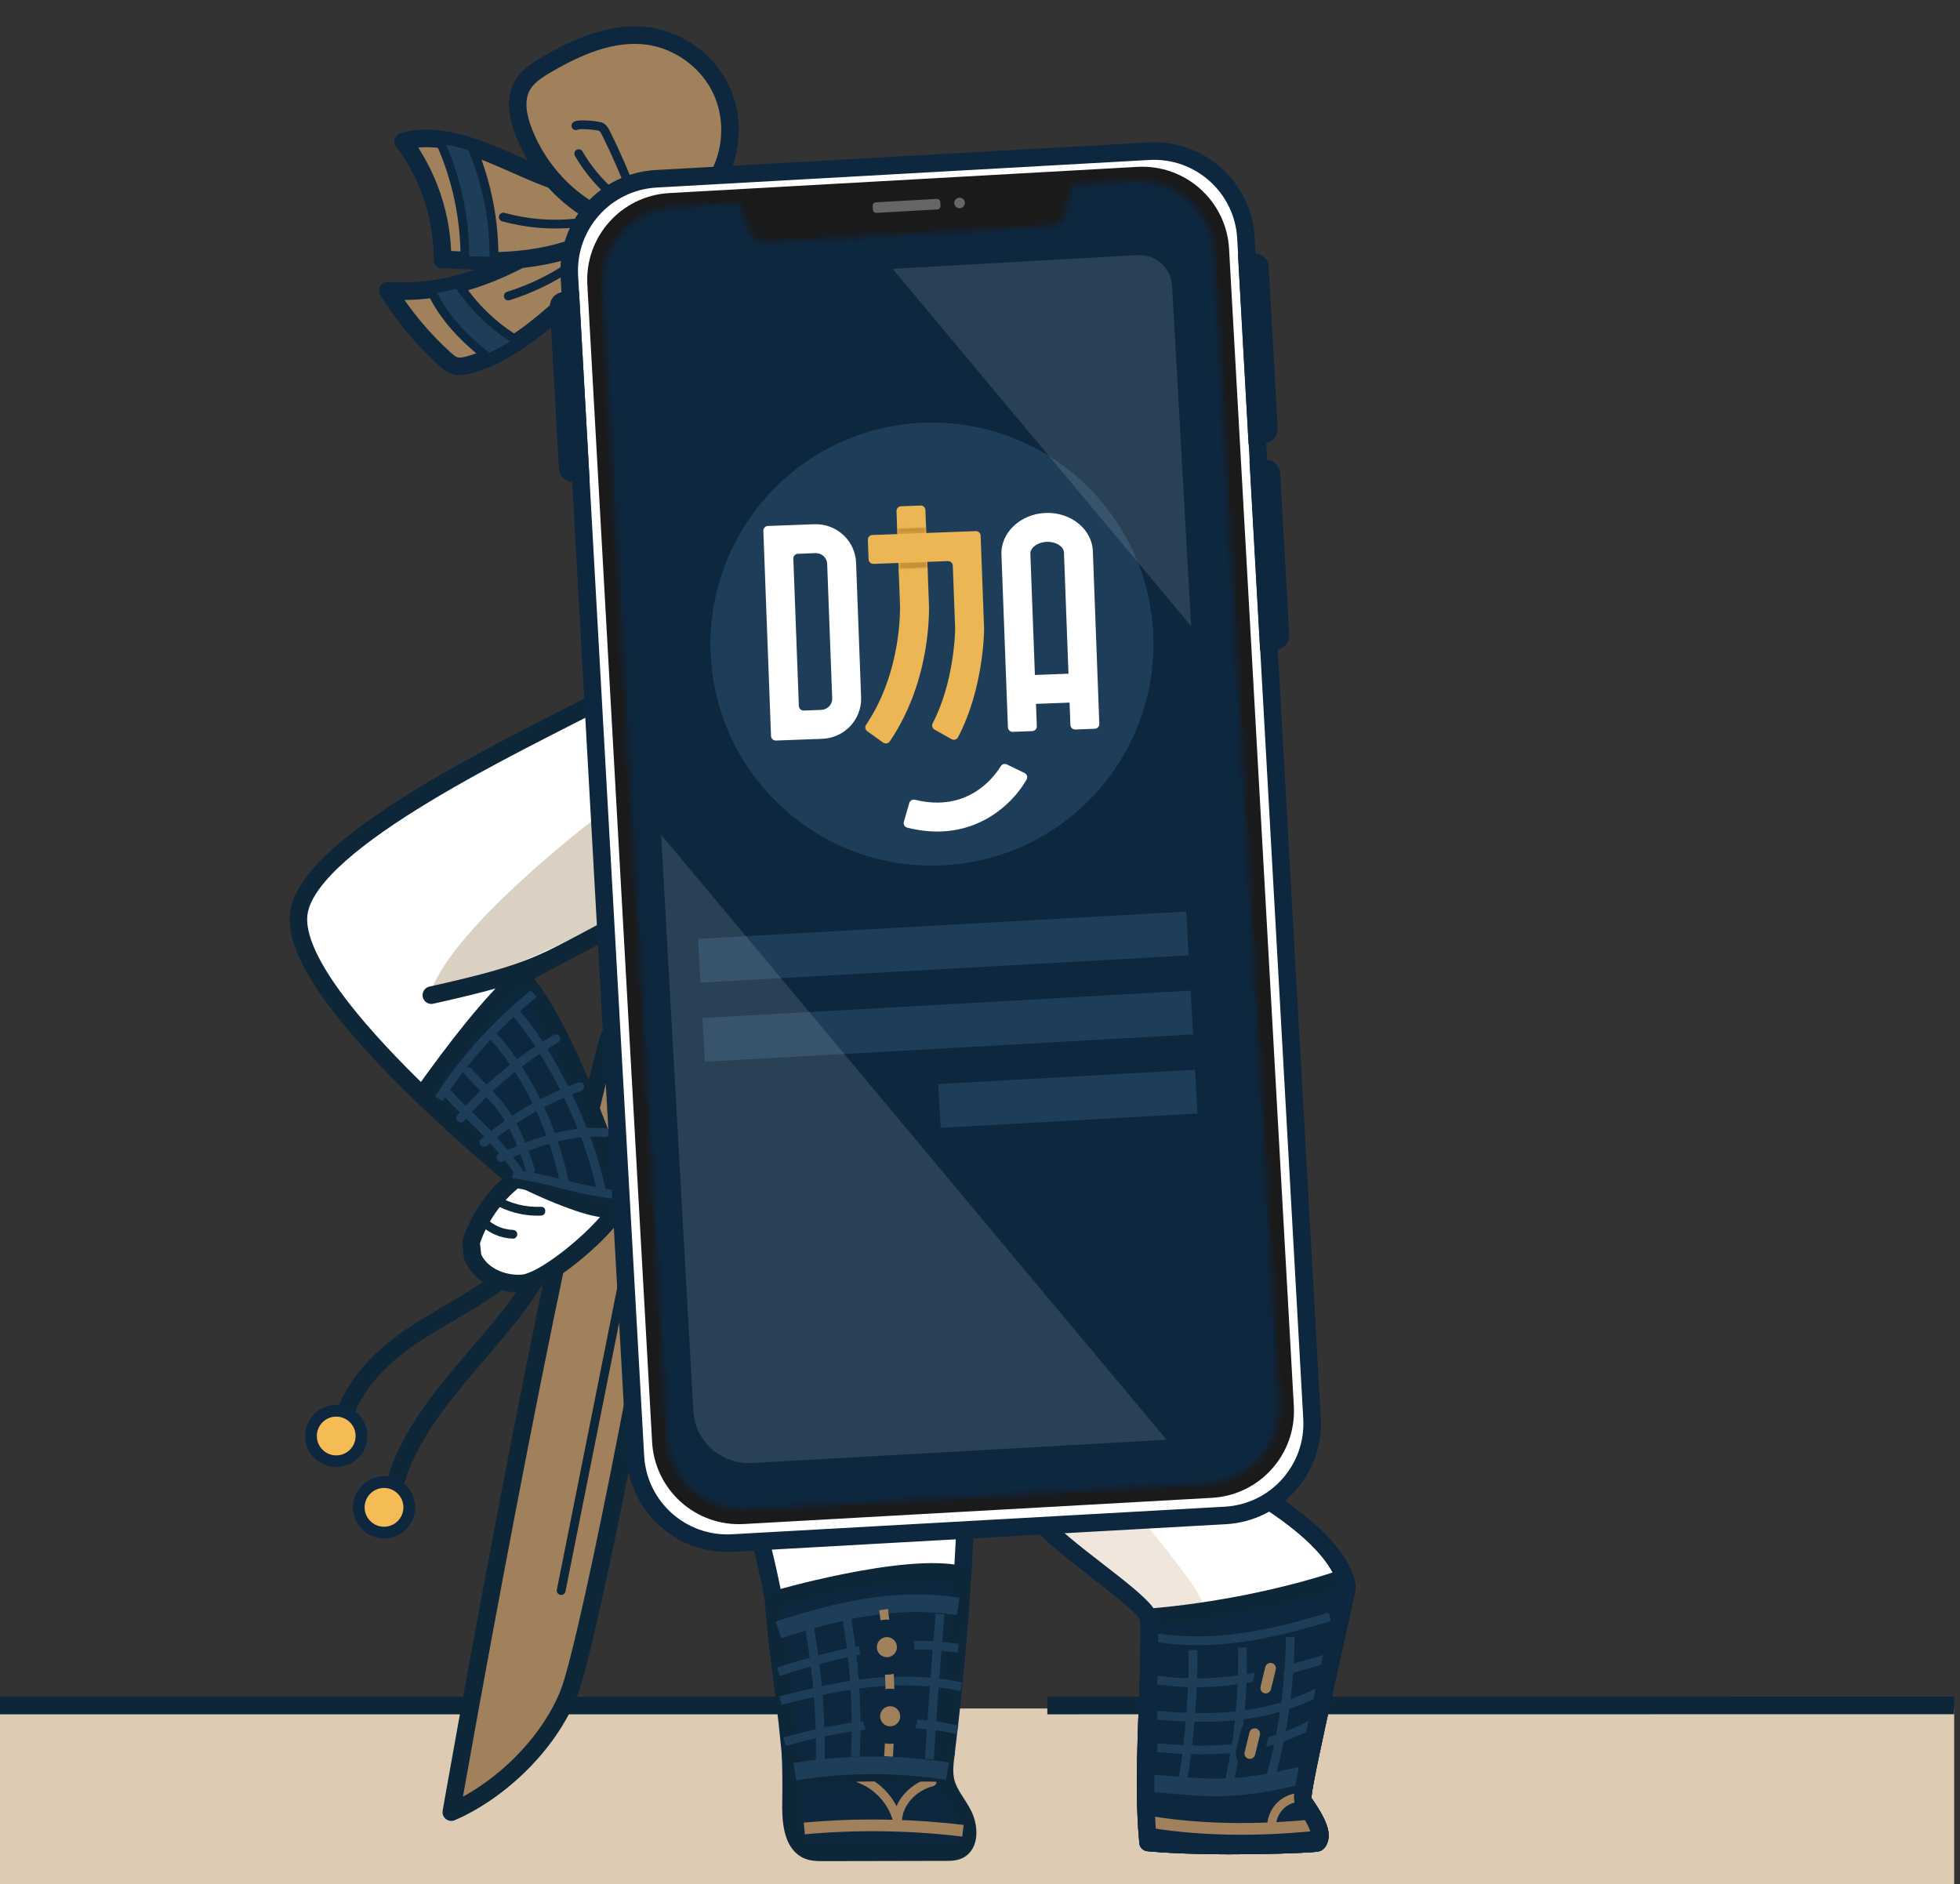 <?xml version="1.0" encoding="UTF-8"?>
<svg width="335px" height="322px" viewBox="0 0 335 322" version="1.1" xmlns="http://www.w3.org/2000/svg" xmlns:xlink="http://www.w3.org/1999/xlink">
    <rect x="0" y="0" width="335" height="322" fill="#333333" stroke="none"/>
    <title>0A3DECC8-99D8-480D-9EE7-6C69F31D07B1</title>
    <defs>
        <path d="M90.923,0.02 L80.393,0.61 L78.995,5.94 C78.742,6.901 77.899,7.589 76.908,7.645 L76.908,7.645 L52.27,9.024 L27.632,10.403 C26.64,10.458 25.726,9.868 25.368,8.941 L25.368,8.941 L23.383,3.8 L12.313,4.419 C5.122,4.823 -0.382,10.979 0.021,18.17 L0.021,18.17 L11.025,214.816 C11.427,222.008 17.583,227.511 24.775,227.108 L24.775,227.108 L103.385,222.709 C110.576,222.307 116.079,216.151 115.677,208.96 L115.677,208.96 L104.673,12.313 C104.284,5.369 98.533,0 91.663,0 L91.663,0 C91.419,0 91.171,0.006 90.923,0.02 L90.923,0.02 Z" id="path-1"></path>
        <path d="M90.923,0.02 L80.393,0.61 L78.995,5.94 C78.742,6.901 77.899,7.589 76.908,7.645 L76.908,7.645 L52.27,9.024 L27.632,10.403 C26.64,10.458 25.726,9.868 25.368,8.941 L25.368,8.941 L23.383,3.8 L12.313,4.419 C5.122,4.823 -0.382,10.979 0.021,18.17 L0.021,18.17 L11.025,214.816 C11.427,222.008 17.583,227.511 24.775,227.108 L24.775,227.108 L103.385,222.709 C110.576,222.307 116.079,216.151 115.677,208.96 L115.677,208.96 L104.673,12.313 C104.284,5.369 98.533,0 91.663,0 L91.663,0 C91.419,0 91.171,0.006 90.923,0.02" id="path-3"></path>
        <path d="M90.923,0.02 L80.393,0.61 L78.995,5.94 C78.742,6.901 77.899,7.589 76.908,7.645 L76.908,7.645 L52.27,9.024 L27.632,10.403 C26.64,10.458 25.726,9.868 25.368,8.941 L25.368,8.941 L23.383,3.8 L12.313,4.419 C5.122,4.823 -0.382,10.979 0.021,18.17 L0.021,18.17 L11.025,214.816 C11.427,222.008 17.583,227.511 24.775,227.108 L24.775,227.108 L103.385,222.709 C110.576,222.307 116.079,216.151 115.677,208.96 L115.677,208.96 L104.673,12.313 C104.284,5.369 98.533,0 91.663,0 L91.663,0 C91.419,0 91.171,0.006 90.923,0.02" id="path-5"></path>
        <polygon id="path-7" points="0 0.185 0.088 2.542 5.03 2.356 4.942 2.84217094e-14"></polygon>
        <linearGradient x1="49.343%" y1="41.121%" x2="50.45%" y2="56.083%" id="linearGradient-9">
            <stop stop-color="#EBB654" offset="0%"></stop>
            <stop stop-color="#C68E34" offset="100%"></stop>
        </linearGradient>
        <polygon id="path-10" points="0 0.186 0.088 2.542 5.029 2.357 4.941 2.84217094e-14"></polygon>
        <linearGradient x1="50.656%" y1="58.884%" x2="49.548%" y2="43.916%" id="linearGradient-12">
            <stop stop-color="#EBB654" offset="0%"></stop>
            <stop stop-color="#C68E34" offset="100%"></stop>
        </linearGradient>
        <path d="M90.923,0.02 L80.393,0.61 L78.995,5.94 C78.742,6.901 77.899,7.589 76.908,7.645 L76.908,7.645 L52.27,9.024 L27.632,10.403 C26.64,10.458 25.726,9.868 25.368,8.941 L25.368,8.941 L23.383,3.8 L12.313,4.419 C5.122,4.823 -0.382,10.979 0.021,18.17 L0.021,18.17 L11.025,214.816 C11.427,222.008 17.583,227.511 24.775,227.108 L24.775,227.108 L103.385,222.709 C110.576,222.307 116.079,216.151 115.677,208.96 L115.677,208.96 L104.673,12.313 C104.284,5.369 98.533,0 91.663,0 L91.663,0 C91.419,0 91.171,0.006 90.923,0.02" id="path-13"></path>
        <path d="M90.923,0.02 L80.393,0.61 L78.995,5.94 C78.742,6.901 77.899,7.589 76.908,7.645 L76.908,7.645 L52.27,9.024 L27.632,10.403 C26.64,10.458 25.726,9.868 25.368,8.941 L25.368,8.941 L23.383,3.8 L12.313,4.419 C5.122,4.823 -0.382,10.979 0.021,18.17 L0.021,18.17 L11.025,214.816 C11.427,222.008 17.583,227.511 24.775,227.108 L24.775,227.108 L103.385,222.709 C110.576,222.307 116.079,216.151 115.677,208.96 L115.677,208.96 L104.673,12.313 C104.284,5.369 98.533,0 91.663,0 L91.663,0 C91.419,0 91.171,0.006 90.923,0.02 L90.923,0.02 Z" id="path-15"></path>
        <path d="M90.923,0.02 L80.393,0.61 L78.995,5.94 C78.742,6.901 77.899,7.589 76.908,7.645 L76.908,7.645 L52.27,9.024 L27.632,10.403 C26.64,10.458 25.726,9.868 25.368,8.941 L25.368,8.941 L23.383,3.8 L12.313,4.419 C5.122,4.823 -0.382,10.979 0.021,18.17 L0.021,18.17 L11.025,214.816 C11.427,222.008 17.583,227.511 24.775,227.108 L24.775,227.108 L103.385,222.709 C110.576,222.307 116.079,216.151 115.677,208.96 L115.677,208.96 L104.673,12.313 C104.284,5.369 98.533,0 91.663,0 L91.663,0 C91.419,0 91.171,0.006 90.923,0.02 L90.923,0.02 Z" id="path-17"></path>
        <path d="M90.923,0.02 L80.393,0.61 L78.995,5.94 C78.742,6.901 77.899,7.589 76.908,7.645 L76.908,7.645 L52.27,9.024 L27.632,10.403 C26.64,10.458 25.726,9.868 25.368,8.941 L25.368,8.941 L23.383,3.8 L12.313,4.419 C5.122,4.823 -0.382,10.979 0.021,18.17 L0.021,18.17 L11.025,214.816 C11.427,222.008 17.583,227.511 24.775,227.108 L24.775,227.108 L103.385,222.709 C110.576,222.307 116.079,216.151 115.677,208.96 L115.677,208.96 L104.673,12.313 C104.284,5.369 98.533,0 91.663,0 L91.663,0 C91.419,0 91.171,0.006 90.923,0.02" id="path-19"></path>
        <path d="M90.923,0.02 L80.393,0.61 L78.995,5.94 C78.742,6.901 77.899,7.589 76.908,7.645 L76.908,7.645 L52.27,9.024 L27.632,10.403 C26.64,10.458 25.726,9.868 25.368,8.941 L25.368,8.941 L23.383,3.8 L12.313,4.419 C5.122,4.823 -0.382,10.979 0.021,18.17 L0.021,18.17 L11.025,214.816 C11.427,222.008 17.583,227.511 24.775,227.108 L24.775,227.108 L103.385,222.709 C110.576,222.307 116.079,216.151 115.677,208.96 L115.677,208.96 L104.673,12.313 C104.284,5.369 98.533,0 91.663,0 L91.663,0 C91.419,0 91.171,0.006 90.923,0.02" id="path-21"></path>
    </defs>
    <g id="Design" stroke="none" stroke-width="1" fill="none" fill-rule="evenodd">
        <g id="永豐大咖_武俠行銷頁_web" transform="translate(-712, -2316)">
            <g id="img/sec3/mobile" transform="translate(712, 2316)">
                <g id="Group-4" transform="translate(0, 290.993)">
                    <polygon id="Fill-1" fill="#DDCCB3" points="0 31.011 334 31.011 334 1.007 0 1.007"></polygon>
                    <line x1="179.009" y1="0.507" x2="334.009" y2="0.493" id="Stroke-2" stroke="#0D2739" stroke-width="3"></line>
                    <line x1="0" y1="0.507" x2="138" y2="0.507" id="Stroke-2-Copy" stroke="#0D2739" stroke-width="3"></line>
                </g>
                <g id="Group-233" transform="translate(51, 6)">
                    <g id="Group-185">
                        <path d="M110.653,298.525 C110.266,296.956 110.473,295.296 110.674,293.692 C110.677,293.668 110.679,293.642 110.683,293.617 C107.719,293.123 104.716,292.825 101.721,292.712 C95.847,292.49 89.978,292.895 84.124,293.499 C84.213,296.321 84.254,299.143 84.199,301.964 C84.139,305.027 84.363,308.827 86.793,310.12 C87.674,310.588 88.675,310.596 89.639,310.594 C96.663,310.579 103.687,310.564 110.712,310.55 C111.581,310.548 112.501,310.53 113.231,309.999 C114.82,308.845 114.588,306.01 113.626,304.114 C112.665,302.218 111.172,300.631 110.653,298.525" id="Fill-1" fill="#0D273F"></path>
                        <path d="M110.653,298.525 C110.266,296.956 110.473,295.296 110.674,293.692 C110.677,293.668 110.679,293.642 110.683,293.617 C107.719,293.123 104.716,292.825 101.721,292.712 C95.847,292.49 89.978,292.895 84.124,293.499 C84.213,296.321 84.254,299.143 84.199,301.964 C84.139,305.027 84.363,308.827 86.793,310.12 C87.674,310.588 88.675,310.596 89.639,310.594 C96.663,310.579 103.687,310.564 110.712,310.55 C111.581,310.548 112.501,310.53 113.231,309.999 C114.82,308.845 114.588,306.01 113.626,304.114 C112.665,302.218 111.172,300.631 110.653,298.525 Z" id="Stroke-3" stroke="#0D2739" stroke-width="3" stroke-linecap="round" stroke-linejoin="round"></path>
                        <path d="M101.722,292.711 C104.717,292.824 107.719,293.122 110.683,293.616 C112.42,279.749 113.562,265.772 114.101,251.753 C103.858,250.299 93.378,251.467 83.636,255.148 L79.038,257.506 C82.045,269.215 83.74,281.342 84.124,293.498 C89.979,292.894 95.847,292.489 101.722,292.711" id="Fill-5" fill="#FFFFFF"></path>
                        <path d="M101.722,292.711 C104.717,292.824 107.719,293.122 110.683,293.616 C112.42,279.749 113.562,265.772 114.101,251.753 C103.858,250.299 93.378,251.467 83.636,255.148 L79.038,257.506 C82.045,269.215 83.74,281.342 84.124,293.498 C89.979,292.894 95.847,292.489 101.722,292.711 Z" id="Stroke-7" stroke="#0D273F" stroke-width="3" stroke-linecap="round" stroke-linejoin="round"></path>
                        <path d="M86.467,306.509 C95.486,305.689 104.591,305.822 113.582,306.903" id="Stroke-9" stroke="#A1815C" stroke-width="2"></path>
                        <path d="M95.901,297.973 C99.08,299.155 101.599,301.977 102.413,305.27 C102.483,302.09 105.166,299.362 108.245,298.567 C108.267,298.561 108.288,298.554 108.309,298.546" id="Stroke-11" stroke="#A1815C" stroke-width="1.5" stroke-linecap="round" stroke-linejoin="round"></path>
                        <path d="M81.214,267.462 C81.962,278.246 83.356,283.589 84.403,297.312 C92.904,296.973 101.413,296.88 109.918,297.032 C111.099,285.746 112.281,274.46 113.463,263.175 C104.007,260.793 81.214,267.462 81.214,267.462" id="Fill-13" fill="#0D273F"></path>
                        <path d="M81.214,267.462 C81.962,278.246 83.356,283.589 84.403,297.312 C92.904,296.973 101.413,296.88 109.918,297.032 C111.099,285.746 112.281,274.46 113.463,263.175 C104.007,260.793 81.214,267.462 81.214,267.462 Z" id="Stroke-15" stroke="#0D2739" stroke-width="3" stroke-linecap="round" stroke-linejoin="round"></path>
                        <path d="M84.843,296.806 C93.462,295.397 102.305,295.365 110.935,296.712" id="Stroke-17" stroke="#1E3D59" stroke-width="3"></path>
                        <path d="M82.042,272.569 C92.374,269.246 101.931,266.924 112.762,268.552" id="Stroke-19" stroke="#1E3D59" stroke-width="3"></path>
                        <path d="M82.042,279.73 C92.374,276.407 101.931,274.085 112.762,275.713" id="Stroke-21" stroke="#1E3D59" stroke-width="1.5"></path>
                        <path d="M82.423,284.662 C92.916,281.89 102.582,280.077 113.313,282.276" id="Stroke-23" stroke="#1E3D59" stroke-width="1.5"></path>
                        <path d="M83.092,291.651 C93.166,289.008 102.432,287.315 112.644,289.645" id="Stroke-25" stroke="#1E3D59" stroke-width="1.5"></path>
                        <path d="M87.36,272.207 C88.727,279.899 89.347,287.723 89.207,295.534" id="Stroke-27" stroke="#1E3D59" stroke-width="1.5"></path>
                        <path d="M93.676,270.271 C95.065,278.175 95.577,286.234 95.198,294.25" id="Stroke-29" stroke="#1E3D59" stroke-width="1.5"></path>
                        <path d="M100.025,269.102 C101.141,277.413 101.425,285.836 100.872,294.203" id="Stroke-31" stroke="#A1815C" stroke-width="1.5"></path>
                        <path d="M109.667,269.871 C108.952,278.122 108.349,286.382 107.856,294.649" id="Stroke-33" stroke="#1E3D59" stroke-width="1.5"></path>
                        <path d="M104.357,287.335 C104.357,289.108 102.919,290.546 101.146,290.546 C99.372,290.546 97.934,289.108 97.934,287.335 C97.934,285.561 99.372,284.124 101.146,284.124 C102.919,284.124 104.357,285.561 104.357,287.335" id="Fill-35" fill="#A1815C"></path>
                        <path d="M104.357,287.335 C104.357,289.108 102.919,290.546 101.146,290.546 C99.372,290.546 97.934,289.108 97.934,287.335 C97.934,285.561 99.372,284.124 101.146,284.124 C102.919,284.124 104.357,285.561 104.357,287.335 Z" id="Stroke-37" stroke="#0D273F" stroke-width="3" stroke-linecap="round" stroke-linejoin="round"></path>
                        <path d="M103.796,275.519 C103.796,277.293 102.358,278.73 100.585,278.73 C98.811,278.73 97.373,277.293 97.373,275.519 C97.373,273.746 98.811,272.308 100.585,272.308 C102.358,272.308 103.796,273.746 103.796,275.519" id="Fill-39" fill="#A1815C"></path>
                        <path d="M103.796,275.519 C103.796,277.293 102.358,278.73 100.585,278.73 C98.811,278.73 97.373,277.293 97.373,275.519 C97.373,273.746 98.811,272.308 100.585,272.308 C102.358,272.308 103.796,273.746 103.796,275.519 Z" id="Stroke-41" stroke="#0D273F" stroke-width="3" stroke-linecap="round" stroke-linejoin="round"></path>
                        <path d="M155.51,245.145 C155.826,244.622 177.566,255.013 179.211,265.212 C179.287,265.682 171.942,297.291 171.687,300.812 C171.66,301.19 171.636,301.587 171.794,301.932 C171.979,302.332 174.979,306.199 174.563,308.107 C174.496,308.411 174.396,308.722 174.179,308.946 C173.932,309.2 155.945,309.911 145.232,308.904 C144.126,297.769 145.543,283.299 145.435,272.109 C145.429,271.483 145.414,270.842 145.186,270.258 C144.906,269.54 144.335,268.981 143.788,268.437 C139.126,263.814 127.757,256.747 124.333,251.146 L155.51,245.145 Z" id="Fill-43" fill="#FFFFFF"></path>
                        <path d="M155.51,245.145 C155.826,244.622 177.566,255.013 179.211,265.212 C179.287,265.682 171.942,297.291 171.687,300.812 C171.66,301.19 171.636,301.587 171.794,301.932 C171.979,302.332 174.979,306.199 174.563,308.107 C174.496,308.411 174.396,308.722 174.179,308.946 C173.932,309.2 155.945,309.911 145.232,308.904 C144.126,297.769 145.543,283.299 145.435,272.109 C145.429,271.483 145.414,270.842 145.186,270.258 C144.906,269.54 144.335,268.981 143.788,268.437 C139.126,263.814 127.757,256.747 124.333,251.146 L155.51,245.145 Z" id="Stroke-45" stroke="#0D273F" stroke-width="3" stroke-linecap="round" stroke-linejoin="round"></path>
                        <path d="M157.157,281.249 C157.275,275.035 155.816,268.621 152.033,263.689 C148.927,259.64 142.835,251.293 138.58,248.404 L124.333,251.145 C127.757,256.747 139.125,263.814 143.787,268.437 C144.335,268.981 144.906,269.539 145.186,270.259 C145.413,270.842 145.429,271.483 145.435,272.109 C145.543,283.299 144.126,297.769 145.231,308.904 C146.93,309.064 148.813,309.18 150.777,309.262 C151.678,305.993 152.708,302.754 153.679,299.505 C155.458,293.551 157.039,287.462 157.157,281.249" id="Fill-47" fill="#F0E6DB"></path>
                        <path d="M179.211,265.213 C179.129,264.704 178.986,264.188 178.815,263.668 C169.143,266.975 156.688,269.523 145.243,270.448 C145.408,270.98 145.43,271.55 145.435,272.11 C145.543,283.299 144.126,297.769 145.232,308.905 C155.945,309.911 173.932,309.2 174.178,308.946 C174.396,308.722 174.496,308.411 174.562,308.107 C174.979,306.2 171.979,302.332 171.794,301.932 C171.636,301.588 171.66,301.191 171.687,300.813 C171.942,297.292 179.287,265.682 179.211,265.213" id="Fill-49" fill="#0D273F"></path>
                        <path d="M179.211,265.213 C179.129,264.704 178.986,264.188 178.815,263.668 C169.143,266.975 156.688,269.523 145.243,270.448 C145.408,270.98 145.43,271.55 145.435,272.11 C145.543,283.299 144.126,297.769 145.232,308.905 C155.945,309.911 173.932,309.2 174.178,308.946 C174.396,308.722 174.496,308.411 174.562,308.107 C174.979,306.2 171.979,302.332 171.794,301.932 C171.636,301.588 171.66,301.191 171.687,300.813 C171.942,297.292 179.287,265.682 179.211,265.213 Z" id="Stroke-51" stroke="#0D2739" stroke-width="3" stroke-linecap="round" stroke-linejoin="round"></path>
                        <path d="M172.296,297.2 C160.178,300.178 156.781,299.73 145.585,298.752" id="Stroke-53" stroke="#1E3D59" stroke-width="3"></path>
                        <path d="M175.672,282.52 C166.481,287.42 157.999,288.143 146.803,287.165" id="Stroke-55" stroke="#1E3D59" stroke-width="1.5"></path>
                        <path d="M174.257,288.136 C165.524,293.011 157.454,293.71 146.797,292.702" id="Stroke-57" stroke="#1E3D59" stroke-width="1.5"></path>
                        <path d="M177.387,276.979 C166.791,280.193 157.928,282.68 146.804,281.152" id="Stroke-59" stroke="#1E3D59" stroke-width="1.5"></path>
                        <path d="M176.301,270.328 C166.127,273.396 156.727,275.512 146.126,273.829" id="Stroke-61" stroke="#1E3D59" stroke-width="1.5"></path>
                        <path d="M145.606,305.395 C155.624,307.01 165.63,306.805 174.75,305.821" id="Stroke-63" stroke="#A1815C" stroke-width="2"></path>
                        <path d="M171.808,301.191 C170.433,301.071 169.016,301.547 167.992,302.472 C166.968,303.398 166.352,304.759 166.332,306.139" id="Stroke-65" stroke="#A1815C" stroke-width="1.5" stroke-linecap="round" stroke-linejoin="round"></path>
                        <path d="M152.922,276.016 C152.956,283.61 152.349,291.207 151.109,298.699" id="Stroke-67" stroke="#1E3D59" stroke-width="1.5"></path>
                        <path d="M161.338,275.588 C161.53,283.226 160.792,290.887 159.147,298.348" id="Stroke-69" stroke="#1E3D59" stroke-width="1.5"></path>
                        <path d="M169.524,273.781 C169.459,281.9 168.322,290.01 166.152,297.834" id="Stroke-71" stroke="#1E3D59" stroke-width="1.5"></path>
                        <path d="M155.51,245.145 C155.826,244.622 177.566,255.013 179.211,265.212 C179.287,265.682 171.942,297.291 171.687,300.812 C171.66,301.19 171.636,301.587 171.794,301.932 C171.979,302.332 174.979,306.199 174.563,308.107 C174.496,308.411 174.396,308.722 174.179,308.946 C173.932,309.2 155.945,309.911 145.232,308.904 C144.126,297.769 145.543,283.299 145.435,272.109 C145.429,271.483 145.414,270.842 145.186,270.258 C144.906,269.54 144.335,268.981 143.788,268.437 C139.126,263.814 127.757,256.747 124.333,251.146 L155.51,245.145 Z" id="Stroke-73" stroke="#0D273F" stroke-width="3" stroke-linecap="round" stroke-linejoin="round"></path>
                        <path d="M162.233,295.318 L162.233,295.318 C161.338,295.101 160.788,294.199 161.005,293.304 L161.825,289.925 C162.042,289.03 162.943,288.48 163.838,288.697 C164.733,288.914 165.283,289.816 165.066,290.711 L164.247,294.09 C164.03,294.985 163.128,295.535 162.233,295.318" id="Fill-75" fill="#A1815C"></path>
                        <path d="M162.233,295.318 L162.233,295.318 C161.338,295.101 160.788,294.199 161.005,293.304 L161.825,289.925 C162.042,289.03 162.943,288.48 163.838,288.697 C164.733,288.914 165.283,289.816 165.066,290.711 L164.247,294.09 C164.03,294.985 163.128,295.535 162.233,295.318 Z" id="Stroke-77" stroke="#0D273F" stroke-width="1.5"></path>
                        <path d="M164.947,284.128 L164.947,284.128 C164.052,283.911 163.502,283.009 163.719,282.114 L164.539,278.735 C164.756,277.84 165.657,277.29 166.552,277.507 L166.552,277.507 C167.447,277.724 167.997,278.626 167.78,279.521 L166.961,282.9 C166.744,283.795 165.842,284.345 164.947,284.128" id="Fill-79" fill="#A1815C"></path>
                        <path d="M164.947,284.128 L164.947,284.128 C164.052,283.911 163.502,283.009 163.719,282.114 L164.539,278.735 C164.756,277.84 165.657,277.29 166.552,277.507 L166.552,277.507 C167.447,277.724 167.997,278.626 167.78,279.521 L166.961,282.9 C166.744,283.795 165.842,284.345 164.947,284.128 Z" id="Stroke-81" stroke="#0D273F" stroke-width="1.5"></path>
                        <path d="M66.362,179.655 C63.091,206.011 49.759,274.442 46.239,283.373 C42.719,292.305 34.229,300.225 26.137,303.718 C26.137,303.718 42.501,210.207 53.072,171.254 L66.362,179.655 Z" id="Fill-83" fill="#A1815C"></path>
                        <path d="M66.362,179.655 C63.091,206.011 49.759,274.442 46.239,283.373 C42.719,292.305 34.229,300.225 26.137,303.718 C26.137,303.718 42.501,210.207 53.072,171.254 L66.362,179.655 Z" id="Stroke-85" stroke="#0D2739" stroke-width="3" stroke-linecap="round" stroke-linejoin="round"></path>
                        <line x1="62.144" y1="179.591" x2="44.912" y2="265.853" id="Stroke-87" stroke="#0D2739" stroke-width="1.5" stroke-linecap="round"></line>
                        <g id="Group-92" transform="translate(46.157, 188.587)">
                            <path d="M4.003,0.172 C8.365,1.996 12.727,3.82 17.088,5.644 C18.72,6.326 20.575,7.275 20.875,9.019 C21.185,10.82 19.494,12.47 17.697,12.804 C15.9,13.139 14.076,12.53 12.35,11.93 C8.233,10.498 4.117,9.066 -7.10542736e-15,7.634 C0.18,4.917 1.097,2.253 2.625,-1.42108547e-14" id="Fill-89" fill="#0D273F"></path>
                            <path d="M4.003,0.172 C8.365,1.996 12.727,3.82 17.088,5.644 C18.72,6.326 20.575,7.275 20.875,9.019 C21.185,10.82 19.494,12.47 17.697,12.804 C15.9,13.139 14.076,12.53 12.35,11.93 C8.233,10.498 4.117,9.066 -7.10542736e-15,7.634 C0.18,4.917 1.097,2.253 2.625,-1.42108547e-14" id="Stroke-91" stroke="#0D2739" stroke-width="3" stroke-linecap="round" stroke-linejoin="round"></path>
                        </g>
                        <path d="M48.675,197.084 C44.928,202.389 41.003,207.669 35.962,211.764 C30.522,216.184 23.992,219.053 18.288,223.128 C12.585,227.203 7.478,233.091 7.103,240.09" id="Stroke-93" stroke="#0D2739" stroke-width="3" stroke-linecap="round" stroke-linejoin="round"></path>
                        <path d="M44.859,202.741 C40.15,220.864 19.279,231.746 15.941,250.171" id="Stroke-95" stroke="#0D2739" stroke-width="3" stroke-linecap="round" stroke-linejoin="round"></path>
                        <path d="M10.781,239.433 C10.781,241.815 8.85,243.746 6.468,243.746 C4.085,243.746 2.154,241.815 2.154,239.433 C2.154,237.051 4.085,235.12 6.468,235.12 C8.85,235.12 10.781,237.051 10.781,239.433" id="Fill-97" fill="#F5BC55"></path>
                        <path d="M10.781,239.433 C10.781,241.815 8.85,243.746 6.468,243.746 C4.085,243.746 2.154,241.815 2.154,239.433 C2.154,237.051 4.085,235.12 6.468,235.12 C8.85,235.12 10.781,237.051 10.781,239.433 Z" id="Stroke-99" stroke="#0D273F" stroke-width="2"></path>
                        <path d="M18.95,251.626 C18.95,254.008 17.019,255.939 14.637,255.939 C12.254,255.939 10.323,254.008 10.323,251.626 C10.323,249.244 12.254,247.313 14.637,247.313 C17.019,247.313 18.95,249.244 18.95,251.626" id="Fill-101" fill="#F5BC55"></path>
                        <path d="M18.95,251.626 C18.95,254.008 17.019,255.939 14.637,255.939 C12.254,255.939 10.323,254.008 10.323,251.626 C10.323,249.244 12.254,247.313 14.637,247.313 C17.019,247.313 18.95,249.244 18.95,251.626 Z" id="Stroke-103" stroke="#0D273F" stroke-width="2"></path>
                        <g id="Group-108" transform="translate(0, 113.392)">
                            <path d="M45.233,84.322 C42.618,83.27 39.874,82.539 37.082,82.153 C33.566,84.89 30.893,88.696 29.514,92.933 L29.782,95.405 C31.089,98.569 34.833,100.194 38.248,99.959 C41.663,99.725 48.776,93.912 52.106,90.247 C53.302,88.932 54.487,87.466 54.748,85.707 C55.068,83.545 46.104,56.062 37.944,47.421 L54.312,38.679 L52.147,0 C37.765,7.527 2.232,24.067 0.105,36.466 C-2.258,50.251 36.008,80.923 37.082,82.153" id="Fill-105" fill="#FFFFFF"></path>
                            <path d="M45.233,84.322 C42.618,83.27 39.874,82.539 37.082,82.153 C33.566,84.89 30.893,88.696 29.514,92.933 L29.782,95.405 C31.089,98.569 34.833,100.194 38.248,99.959 C41.663,99.725 48.776,93.912 52.106,90.247 C53.302,88.932 54.487,87.466 54.748,85.707 C55.068,83.545 46.104,56.062 37.944,47.421 L54.312,38.679 L52.147,0 C37.765,7.527 2.232,24.067 0.105,36.466 C-2.258,50.251 36.008,80.923 37.082,82.153" id="Stroke-107" stroke="#0D2739" stroke-width="3" stroke-linecap="round" stroke-linejoin="round"></path>
                        </g>
                        <path d="M54.748,199.099 C55.332,204.164 37.105,194.981 36.298,194.428 C35.217,193.687 21.091,181.282 21.306,180.981 C26.911,173.159 32.532,165.811 38.189,160.581 C38.189,160.581 53.234,185.964 54.748,199.099" id="Fill-109" fill="#0D273F"></path>
                        <path d="M54.748,199.099 C55.332,204.164 37.105,194.981 36.298,194.428 C35.217,193.687 21.091,181.282 21.306,180.981 C26.911,173.159 32.532,165.811 38.189,160.581 C38.189,160.581 53.234,185.964 54.748,199.099 Z" id="Stroke-111" stroke="#0D2739" stroke-width="3" stroke-linecap="round" stroke-linejoin="round"></path>
                        <path d="M23.991,181.773 C28.368,175.038 33.874,168.96 40.233,163.845" id="Stroke-113" stroke="#1E3D59" stroke-width="1.5"></path>
                        <path d="M55.91,198.33 C47.882,197.714 43.41,195.445 36.664,194.647" id="Stroke-115" stroke="#1E3D59" stroke-width="1.5"></path>
                        <path d="M37.069,167.068 C42.398,172.809 49.675,186.74 51.761,197.499" id="Stroke-117" stroke="#1E3D59" stroke-width="1.5" stroke-linecap="round" stroke-linejoin="round"></path>
                        <path d="M32.887,170.623 C38.216,176.364 43.449,185.728 45.535,196.488" id="Stroke-119" stroke="#1E3D59" stroke-width="1.5" stroke-linecap="round" stroke-linejoin="round"></path>
                        <path d="M28.993,177.15 C34.322,182.891 36.266,183.599 39.67,193.988" id="Stroke-121" stroke="#1E3D59" stroke-width="1.5" stroke-linecap="round" stroke-linejoin="round"></path>
                        <path d="M25.209,180.6 C30.538,186.341 31.349,185.965 37.489,193.988" id="Stroke-123" stroke="#1E3D59" stroke-width="1.5" stroke-linecap="round" stroke-linejoin="round"></path>
                        <path d="M22.377,164.544 C27.802,163.339 51.419,152.513 51.721,151.895 C52.002,151.319 50.76,139.596 50.607,133.969 C50.607,133.969 24.669,153.75 22.377,164.544" id="Fill-125" fill="#DBD1C2"></path>
                        <path d="M41.478,200.261 C38.803,200.372 36.171,199.701 33.88,198.315 C33.052,197.813 32.297,199.11 33.123,199.61 C35.626,201.125 38.554,201.883 41.478,201.761 C42.44,201.721 42.445,200.221 41.478,200.261" id="Fill-127" fill="#0D2739"></path>
                        <path d="M36.664,204.207 C35.864,204.178 34.914,203.97 34.194,203.647 C33.779,203.46 33.379,203.236 33.003,202.978 C32.803,202.841 32.733,202.788 32.562,202.644 C32.372,202.483 32.191,202.312 32.017,202.134 C31.735,201.844 31.241,201.85 30.957,202.134 C30.666,202.424 30.673,202.904 30.957,203.195 C32.455,204.732 34.522,205.631 36.664,205.707 C37.069,205.722 37.414,205.352 37.414,204.957 C37.414,204.539 37.07,204.222 36.664,204.207" id="Fill-129" fill="#0D2739"></path>
                        <path d="M22.725,164.085 C40.533,160.127 41.649,158.753 54.312,152.072" id="Stroke-131" stroke="#0D2739" stroke-width="3" stroke-linecap="round" stroke-linejoin="round"></path>
                        <path d="M27.756,185.09 C32.37,179.704 37.894,175.1 44.023,171.532" id="Stroke-133" stroke="#1E3D59" stroke-width="1.5" stroke-linecap="round" stroke-linejoin="round"></path>
                        <path d="M31.713,189.263 C36.55,185.15 42.123,181.905 48.088,179.728" id="Stroke-135" stroke="#1E3D59" stroke-width="1.5" stroke-linecap="round" stroke-linejoin="round"></path>
                        <path d="M34.612,191.836 C40.273,189.352 46.297,187.039 52.454,187.587" id="Stroke-137" stroke="#1E3D59" stroke-width="1.5" stroke-linecap="round" stroke-linejoin="round"></path>
                        <path d="M56.111,25.722 C47.57,32.852 37.868,39.757 27.342,42.514 C25.78,42.923 24.199,43.242 22.601,43.455 C20.2,43.775 17.761,43.864 15.286,43.669 C17.949,47.968 21.212,51.895 24.95,55.3 C25.511,55.811 26.111,56.326 26.843,56.523 C27.612,56.73 28.428,56.561 29.196,56.35 C30.343,56.034 31.452,55.628 32.53,55.154 C34.296,54.377 35.975,53.41 37.591,52.321 C40.632,50.272 43.449,47.799 46.191,45.361 C49.924,42.045 55.24,33.226 58.972,29.909 L56.111,25.722 Z" id="Fill-139" fill="#A1815C"></path>
                        <path d="M56.111,25.722 C47.57,32.852 37.868,39.757 27.342,42.514 C25.78,42.923 24.199,43.242 22.601,43.455 C20.2,43.775 17.761,43.864 15.286,43.669 C17.949,47.968 21.212,51.895 24.95,55.3 C25.511,55.811 26.111,56.326 26.843,56.523 C27.612,56.73 28.428,56.561 29.196,56.35 C30.343,56.034 31.452,55.628 32.53,55.154 C34.296,54.377 35.975,53.41 37.591,52.321 C40.632,50.272 43.449,47.799 46.191,45.361 C49.924,42.045 55.24,33.226 58.972,29.909 L56.111,25.722 Z" id="Stroke-141" stroke="#0D273F" stroke-width="3" stroke-linecap="round" stroke-linejoin="round"></path>
                        <path d="M22.602,43.455 C24.2,43.242 25.78,42.923 27.342,42.514 C29.936,46.518 33.48,49.9 37.591,52.321 C35.975,53.41 34.296,54.377 32.53,55.153 C31.145,54.065 29.8,52.928 28.54,51.696 C26.102,49.317 23.965,46.565 22.602,43.455" id="Fill-143" fill="#1E3D59"></path>
                        <path d="M22.602,43.455 C24.2,43.242 25.78,42.923 27.342,42.514 C29.936,46.518 33.48,49.9 37.591,52.321 C35.975,53.41 34.296,54.377 32.53,55.153 C31.145,54.065 29.8,52.928 28.54,51.696 C26.102,49.317 23.965,46.565 22.602,43.455 Z" id="Stroke-145" stroke="#0D273F" stroke-width="1.5"></path>
                        <path d="M29.629,19.086 C27.758,18.46 25.885,17.987 24.005,17.777 C21.981,17.552 19.95,17.629 17.907,18.161 C22.264,23.942 24.666,31.17 24.634,38.41 C25.006,38.302 26.401,38.422 28.455,38.518 C29.847,38.583 31.544,38.634 33.429,38.597 C39.835,38.472 48.442,37.307 54.854,32.004 L55.681,26.13 C46.841,28.084 38.266,21.978 29.629,19.086" id="Fill-147" fill="#A1815C"></path>
                        <path d="M29.629,19.086 C27.758,18.46 25.885,17.987 24.005,17.777 C21.981,17.552 19.95,17.629 17.907,18.161 C22.264,23.942 24.666,31.17 24.634,38.41 C25.006,38.302 26.401,38.422 28.455,38.518 C29.847,38.583 31.544,38.634 33.429,38.597 C39.835,38.472 48.442,37.307 54.854,32.004 L55.681,26.13 C46.841,28.084 38.266,21.978 29.629,19.086 Z" id="Stroke-149" stroke="#0D273F" stroke-width="3" stroke-linecap="round" stroke-linejoin="round"></path>
                        <path d="M24.005,17.777 C25.885,17.987 27.758,18.46 29.629,19.086 C32.233,25.231 33.539,31.923 33.428,38.597 C31.544,38.634 29.846,38.583 28.455,38.518 C28.539,31.388 27.007,24.244 24.005,17.777" id="Fill-151" fill="#1E3D59"></path>
                        <path d="M24.005,17.777 C25.885,17.987 27.758,18.46 29.629,19.086 C32.233,25.231 33.539,31.923 33.428,38.597 C31.544,38.634 29.846,38.583 28.455,38.518 C28.539,31.388 27.007,24.244 24.005,17.777 Z" id="Stroke-153" stroke="#0D273F" stroke-width="1.5"></path>
                        <path d="M54.854,32.004 C49.888,37.882 43.22,42.305 35.875,44.595" id="Stroke-155" stroke="#0D273F" stroke-width="1.5" stroke-linecap="round" stroke-linejoin="round"></path>
                        <path d="M47.431,32.121 C43.28,32.56 39.047,32.213 35.024,31.103" id="Stroke-157" stroke="#0D273F" stroke-width="1.5" stroke-linecap="round" stroke-linejoin="round"></path>
                        <path d="M38.181,8.799 C39.083,7.091 40.796,5.987 42.464,5.015 C47.727,1.946 53.689,-0.663 59.727,0.15 C65.142,0.879 70.073,4.534 72.345,9.504 C73.349,11.702 73.817,14.125 73.77,16.539 C73.71,19.584 72.831,22.616 71.162,25.166 L71.129,24.304 C67.076,26.173 63.024,28.041 58.972,29.909 C57.43,30.62 55.826,31.345 54.127,31.344 C52.498,31.344 50.956,30.671 49.552,29.82 C49.343,29.693 49.137,29.563 48.934,29.43 C44.175,26.307 40.44,21.649 38.426,16.325 C37.511,13.903 36.972,11.089 38.181,8.799" id="Fill-159" fill="#A1815C"></path>
                        <path d="M38.181,8.799 C39.083,7.091 40.796,5.987 42.464,5.015 C47.727,1.946 53.689,-0.663 59.727,0.15 C65.142,0.879 70.073,4.534 72.345,9.504 C73.349,11.702 73.817,14.125 73.77,16.539 C73.71,19.584 72.831,22.616 71.162,25.166 L71.129,24.304 C67.076,26.173 63.024,28.041 58.972,29.909 C57.43,30.62 55.826,31.345 54.127,31.344 C52.498,31.344 50.956,30.671 49.552,29.82 C49.343,29.693 49.137,29.563 48.934,29.43 C44.175,26.307 40.44,21.649 38.426,16.325 C37.511,13.903 36.972,11.089 38.181,8.799 Z" id="Stroke-161" stroke="#0D273F" stroke-width="3" stroke-linecap="round" stroke-linejoin="round"></path>
                        <path d="M57.265,27.533 C55.904,23.923 54.366,20.379 52.658,16.919 C52.438,16.474 52.2,16.011 51.796,15.722 C51.392,15.433 47.767,15.124 47.431,15.49" id="Stroke-163" stroke="#0D273F" stroke-width="1.5" stroke-linecap="round" stroke-linejoin="round"></path>
                        <path d="M53.363,26.914 C51.203,25.011 49.355,22.755 47.917,20.262" id="Stroke-165" stroke="#0D273F" stroke-width="1.5" stroke-linecap="round" stroke-linejoin="round"></path>
                        <path d="M74.187,257.725 L158.422,253.011 C167.096,252.526 173.734,245.101 173.249,236.427 L161.958,34.669 C161.472,25.995 154.048,19.357 145.374,19.843 L61.139,24.557 C52.465,25.042 45.827,32.467 46.312,41.141 L57.603,242.899 C58.088,251.572 65.513,258.21 74.187,257.725" id="Fill-167" fill="#FFFFFF"></path>
                        <path d="M74.187,257.725 L158.422,253.011 C167.096,252.526 173.734,245.101 173.249,236.427 L161.958,34.669 C161.472,25.995 154.048,19.357 145.374,19.843 L61.139,24.557 C52.465,25.042 45.827,32.467 46.312,41.141 L57.603,242.899 C58.088,251.572 65.513,258.21 74.187,257.725 Z" id="Stroke-169" stroke="#0D273F" stroke-width="3"></path>
                        <path d="M165.003,68.277 L163.814,68.343 L162.165,38.873 L163.354,38.806 C163.869,38.777 164.31,39.172 164.339,39.687 L165.883,67.292 C165.912,67.807 165.518,68.248 165.003,68.277" id="Fill-171" fill="#F2F2F2"></path>
                        <path d="M165.003,68.277 L163.814,68.343 L162.165,38.873 L163.354,38.806 C163.869,38.777 164.31,39.172 164.339,39.687 L165.883,67.292 C165.912,67.807 165.518,68.248 165.003,68.277 Z" id="Stroke-173" stroke="#0D273F" stroke-width="3"></path>
                        <path d="M166.976,103.54 L165.787,103.606 L164.138,74.136 L165.327,74.069 C165.842,74.04 166.283,74.435 166.311,74.95 L167.856,102.555 C167.885,103.07 167.491,103.511 166.976,103.54" id="Fill-175" fill="#F2F2F2"></path>
                        <path d="M166.976,103.54 L165.787,103.606 L164.138,74.136 L165.327,74.069 C165.842,74.04 166.283,74.435 166.311,74.95 L167.856,102.555 C167.885,103.07 167.491,103.511 166.976,103.54 Z" id="Stroke-177" stroke="#0D273F" stroke-width="3"></path>
                        <path d="M45.358,45.409 L46.547,45.342 L48.196,74.813 L47.007,74.88 C46.492,74.909 46.051,74.514 46.023,73.999 L44.478,46.394 C44.449,45.879 44.843,45.438 45.358,45.409" id="Fill-179" fill="#F2F2F2"></path>
                        <path d="M45.358,45.409 L46.547,45.342 L48.196,74.813 L47.007,74.88 C46.492,74.909 46.051,74.514 46.023,73.999 L44.478,46.394 C44.449,45.879 44.843,45.438 45.358,45.409 Z" id="Stroke-181" stroke="#0D273F" stroke-width="3"></path>
                        <path d="M76.12,254.478 L156.139,250 C164.33,249.542 170.599,242.53 170.141,234.338 L159.071,36.522 C158.612,28.331 151.6,22.062 143.409,22.52 L63.39,26.998 C55.198,27.457 48.93,34.469 49.388,42.66 L60.458,240.476 C60.916,248.668 67.929,254.936 76.12,254.478" id="Fill-183" fill="#1A1A1A"></path>
                    </g>
                    <g id="Group-195" transform="translate(51.915, 24.935)">
                        <g id="Group-188" transform="translate(-0, 0)">
                            <mask id="mask-2" fill="white">
                                <use xlink:href="#path-1"></use>
                            </mask>
                            <g id="Clip-187"></g>
                            <polygon id="Fill-186" fill="#0D273F" mask="url(#mask-2)" points="-0.532 234.951 132.889 227.484 119.828 -5.919 -13.594 1.547"></polygon>
                        </g>
                        <g id="Group-191" transform="translate(-0, 0)">
                            <mask id="mask-4" fill="white">
                                <use xlink:href="#path-3"></use>
                            </mask>
                            <g id="Clip-190"></g>
                            <path d="M94.204,77.736 C94.986,98.629 78.682,116.2 57.789,116.982 C36.896,117.763 19.325,101.46 18.543,80.567 C17.762,59.674 34.065,42.102 54.958,41.321 C75.851,40.539 93.422,56.843 94.204,77.736" id="Fill-189" fill="#1E3D59" mask="url(#mask-4)"></path>
                        </g>
                        <g id="Group-194" transform="translate(-0, 0)">
                            <mask id="mask-6" fill="white">
                                <use xlink:href="#path-5"></use>
                            </mask>
                            <g id="Clip-193"></g>
                            <path d="M48.015,95.98 L45.314,94.042 C44.956,93.785 44.878,93.293 45.124,92.928 C51.353,83.703 50.918,72.543 50.912,72.429 L50.314,56.432 C50.297,55.985 50.646,55.609 51.093,55.593 L54.415,55.468 C54.862,55.451 55.238,55.8 55.255,56.247 L55.852,72.219 C55.878,72.724 56.4,85.146 49.163,95.782 C48.907,96.157 48.384,96.245 48.015,95.98" id="Fill-192" fill="#ECB655" mask="url(#mask-6)"></path>
                        </g>
                    </g>
                    <g id="Group-198" transform="translate(102.298, 83.035)">
                        <mask id="mask-8" fill="white">
                            <use xlink:href="#path-7"></use>
                        </mask>
                        <g id="Clip-197"></g>
                        <polygon id="Fill-196" fill="url(#linearGradient-9)" mask="url(#mask-8)" points="0 0.185 0.088 2.542 5.03 2.356 4.942 2.84217094e-14"></polygon>
                    </g>
                    <g id="Group-201" transform="translate(102.552, 89.809)">
                        <mask id="mask-11" fill="white">
                            <use xlink:href="#path-10"></use>
                        </mask>
                        <g id="Clip-200"></g>
                        <polygon id="Fill-199" fill="url(#linearGradient-12)" mask="url(#mask-11)" points="0 0.186 0.088 2.542 5.029 2.357 4.941 2.84217094e-14"></polygon>
                    </g>
                    <g id="Group-217" transform="translate(51.915, 24.935)">
                        <g id="Group-204" transform="translate(-0, 0)">
                            <mask id="mask-14" fill="white">
                                <use xlink:href="#path-13"></use>
                            </mask>
                            <g id="Clip-203"></g>
                            <path d="M84.199,93.623 L80.877,93.748 C80.43,93.763 80.054,93.415 80.037,92.968 L78.933,63.459 C78.899,62.565 77.684,61.612 75.992,61.675 C74.3,61.739 73.158,62.779 73.192,63.673 L74.296,93.183 C74.313,93.629 73.964,94.005 73.517,94.022 L70.194,94.147 C69.747,94.163 69.371,93.814 69.355,93.368 L68.251,63.858 C68.11,60.092 71.5,56.895 75.807,56.734 C80.115,56.572 83.733,59.507 83.874,63.273 L84.978,92.782 C84.995,93.23 84.646,93.606 84.199,93.623" id="Fill-202" fill="#FFFFFF" mask="url(#mask-14)"></path>
                        </g>
                        <g id="Group-207" transform="translate(-0, 0)">
                            <mask id="mask-16" fill="white">
                                <use xlink:href="#path-15"></use>
                            </mask>
                            <g id="Clip-206"></g>
                            <polygon id="Fill-205" fill="#FFFFFF" mask="url(#mask-16)" points="82.314 89.058 71.732 89.454 71.547 84.513 82.129 84.117"></polygon>
                        </g>
                        <g id="Group-210" transform="translate(-0, 0)">
                            <mask id="mask-18" fill="white">
                                <use xlink:href="#path-17"></use>
                            </mask>
                            <g id="Clip-209"></g>
                            <path d="M33.623,89.728 C33.64,90.175 34.016,90.525 34.463,90.507 L37.448,90.397 C38.521,90.356 39.363,89.475 39.324,88.433 L38.463,65.421 C38.424,64.379 37.519,63.563 36.445,63.603 L33.46,63.715 C33.013,63.731 32.665,64.108 32.681,64.555 L33.623,89.728 Z M37.633,95.338 L29.706,95.635 C29.259,95.65 28.883,95.302 28.866,94.855 L27.555,59.798 C27.538,59.352 27.887,58.975 28.334,58.959 L36.26,58.663 C40.059,58.52 43.263,61.469 43.404,65.237 L44.265,88.248 C44.406,92.014 41.431,95.195 37.633,95.338 L37.633,95.338 Z" id="Fill-208" fill="#FFFFFF" mask="url(#mask-18)"></path>
                        </g>
                        <g id="Group-213" transform="translate(-0, 0)">
                            <mask id="mask-20" fill="white">
                                <use xlink:href="#path-19"></use>
                            </mask>
                            <g id="Clip-212"></g>
                            <path d="M59.711,95.394 L56.812,93.763 C56.429,93.546 56.297,93.07 56.5,92.68 C60.147,85.677 60.332,77.207 60.34,76.546 L59.936,65.746 C59.919,65.299 59.544,64.951 59.096,64.966 L46.383,65.442 C45.936,65.46 45.56,65.111 45.543,64.663 L45.419,61.342 C45.402,60.894 45.751,60.517 46.198,60.502 L63.853,59.84 C64.3,59.824 64.676,60.172 64.693,60.62 L65.285,76.514 C65.285,76.939 65.214,86.734 60.827,95.073 C60.616,95.475 60.107,95.618 59.711,95.394" id="Fill-211" fill="#ECB655" mask="url(#mask-20)"></path>
                        </g>
                        <g id="Group-216" transform="translate(-0, 0)">
                            <mask id="mask-22" fill="white">
                                <use xlink:href="#path-21"></use>
                            </mask>
                            <g id="Clip-215"></g>
                            <path d="M57.96,111.173 C56.17,111.24 54.231,111.048 52.146,110.521 C51.705,110.409 51.448,109.945 51.574,109.508 L52.499,106.313 C52.622,105.891 53.059,105.654 53.486,105.759 C62.406,107.948 66.897,102.033 68.138,100.018 C68.356,99.664 68.804,99.536 69.179,99.717 L72.19,101.178 C72.613,101.383 72.775,101.899 72.544,102.308 C70.487,105.937 65.567,110.888 57.96,111.173" id="Fill-214" fill="#FFFFFF" mask="url(#mask-22)"></path>
                        </g>
                    </g>
                    <g id="Group-232" transform="translate(61.993, 27.779)">
                        <path d="M36.811,2.602 L47.205,2.02 C47.529,2.002 47.776,1.726 47.758,1.403 L47.722,0.769 C47.704,0.446 47.427,0.199 47.104,0.217 L36.71,0.799 C36.387,0.817 36.14,1.093 36.158,1.416 L36.193,2.05 C36.211,2.373 36.488,2.62 36.811,2.602" id="Fill-218" fill="#666666"></path>
                        <path d="M50.113,0.953 C50.141,1.451 50.567,1.832 51.065,1.804 C51.563,1.776 51.945,1.35 51.917,0.852 C51.889,0.354 51.462,-0.027 50.964,0.001 C50.466,0.029 50.085,0.455 50.113,0.953" id="Fill-220" fill="#666666"></path>
                        <polygon id="Fill-222" fill="#1E3D59" points="6.721 134.167 90.166 129.497 89.747 122.014 6.302 126.684"></polygon>
                        <polygon id="Fill-224" fill="#1E3D59" points="7.478 147.689 90.923 143.019 90.504 135.536 7.059 140.206"></polygon>
                        <polygon id="Fill-226" fill="#1E3D59" points="47.783 158.997 91.679 156.54 91.26 149.058 47.364 151.514"></polygon>
                        <path d="M90.595,73.25 L87.34,15.088 C87.168,12.009 84.532,9.653 81.453,9.825 L39.567,12.169 L90.595,73.25 Z" id="Fill-228" fill="#FFFFFF" opacity="0.117"></path>
                        <path d="M0,108.882 L5.511,207.357 C5.802,212.57 10.265,216.559 15.478,216.267 L86.396,212.299 L0,108.882 Z" id="Fill-230" fill="#FFFFFF" opacity="0.117"></path>
                    </g>
                </g>
            </g>
        </g>
    </g>
</svg>